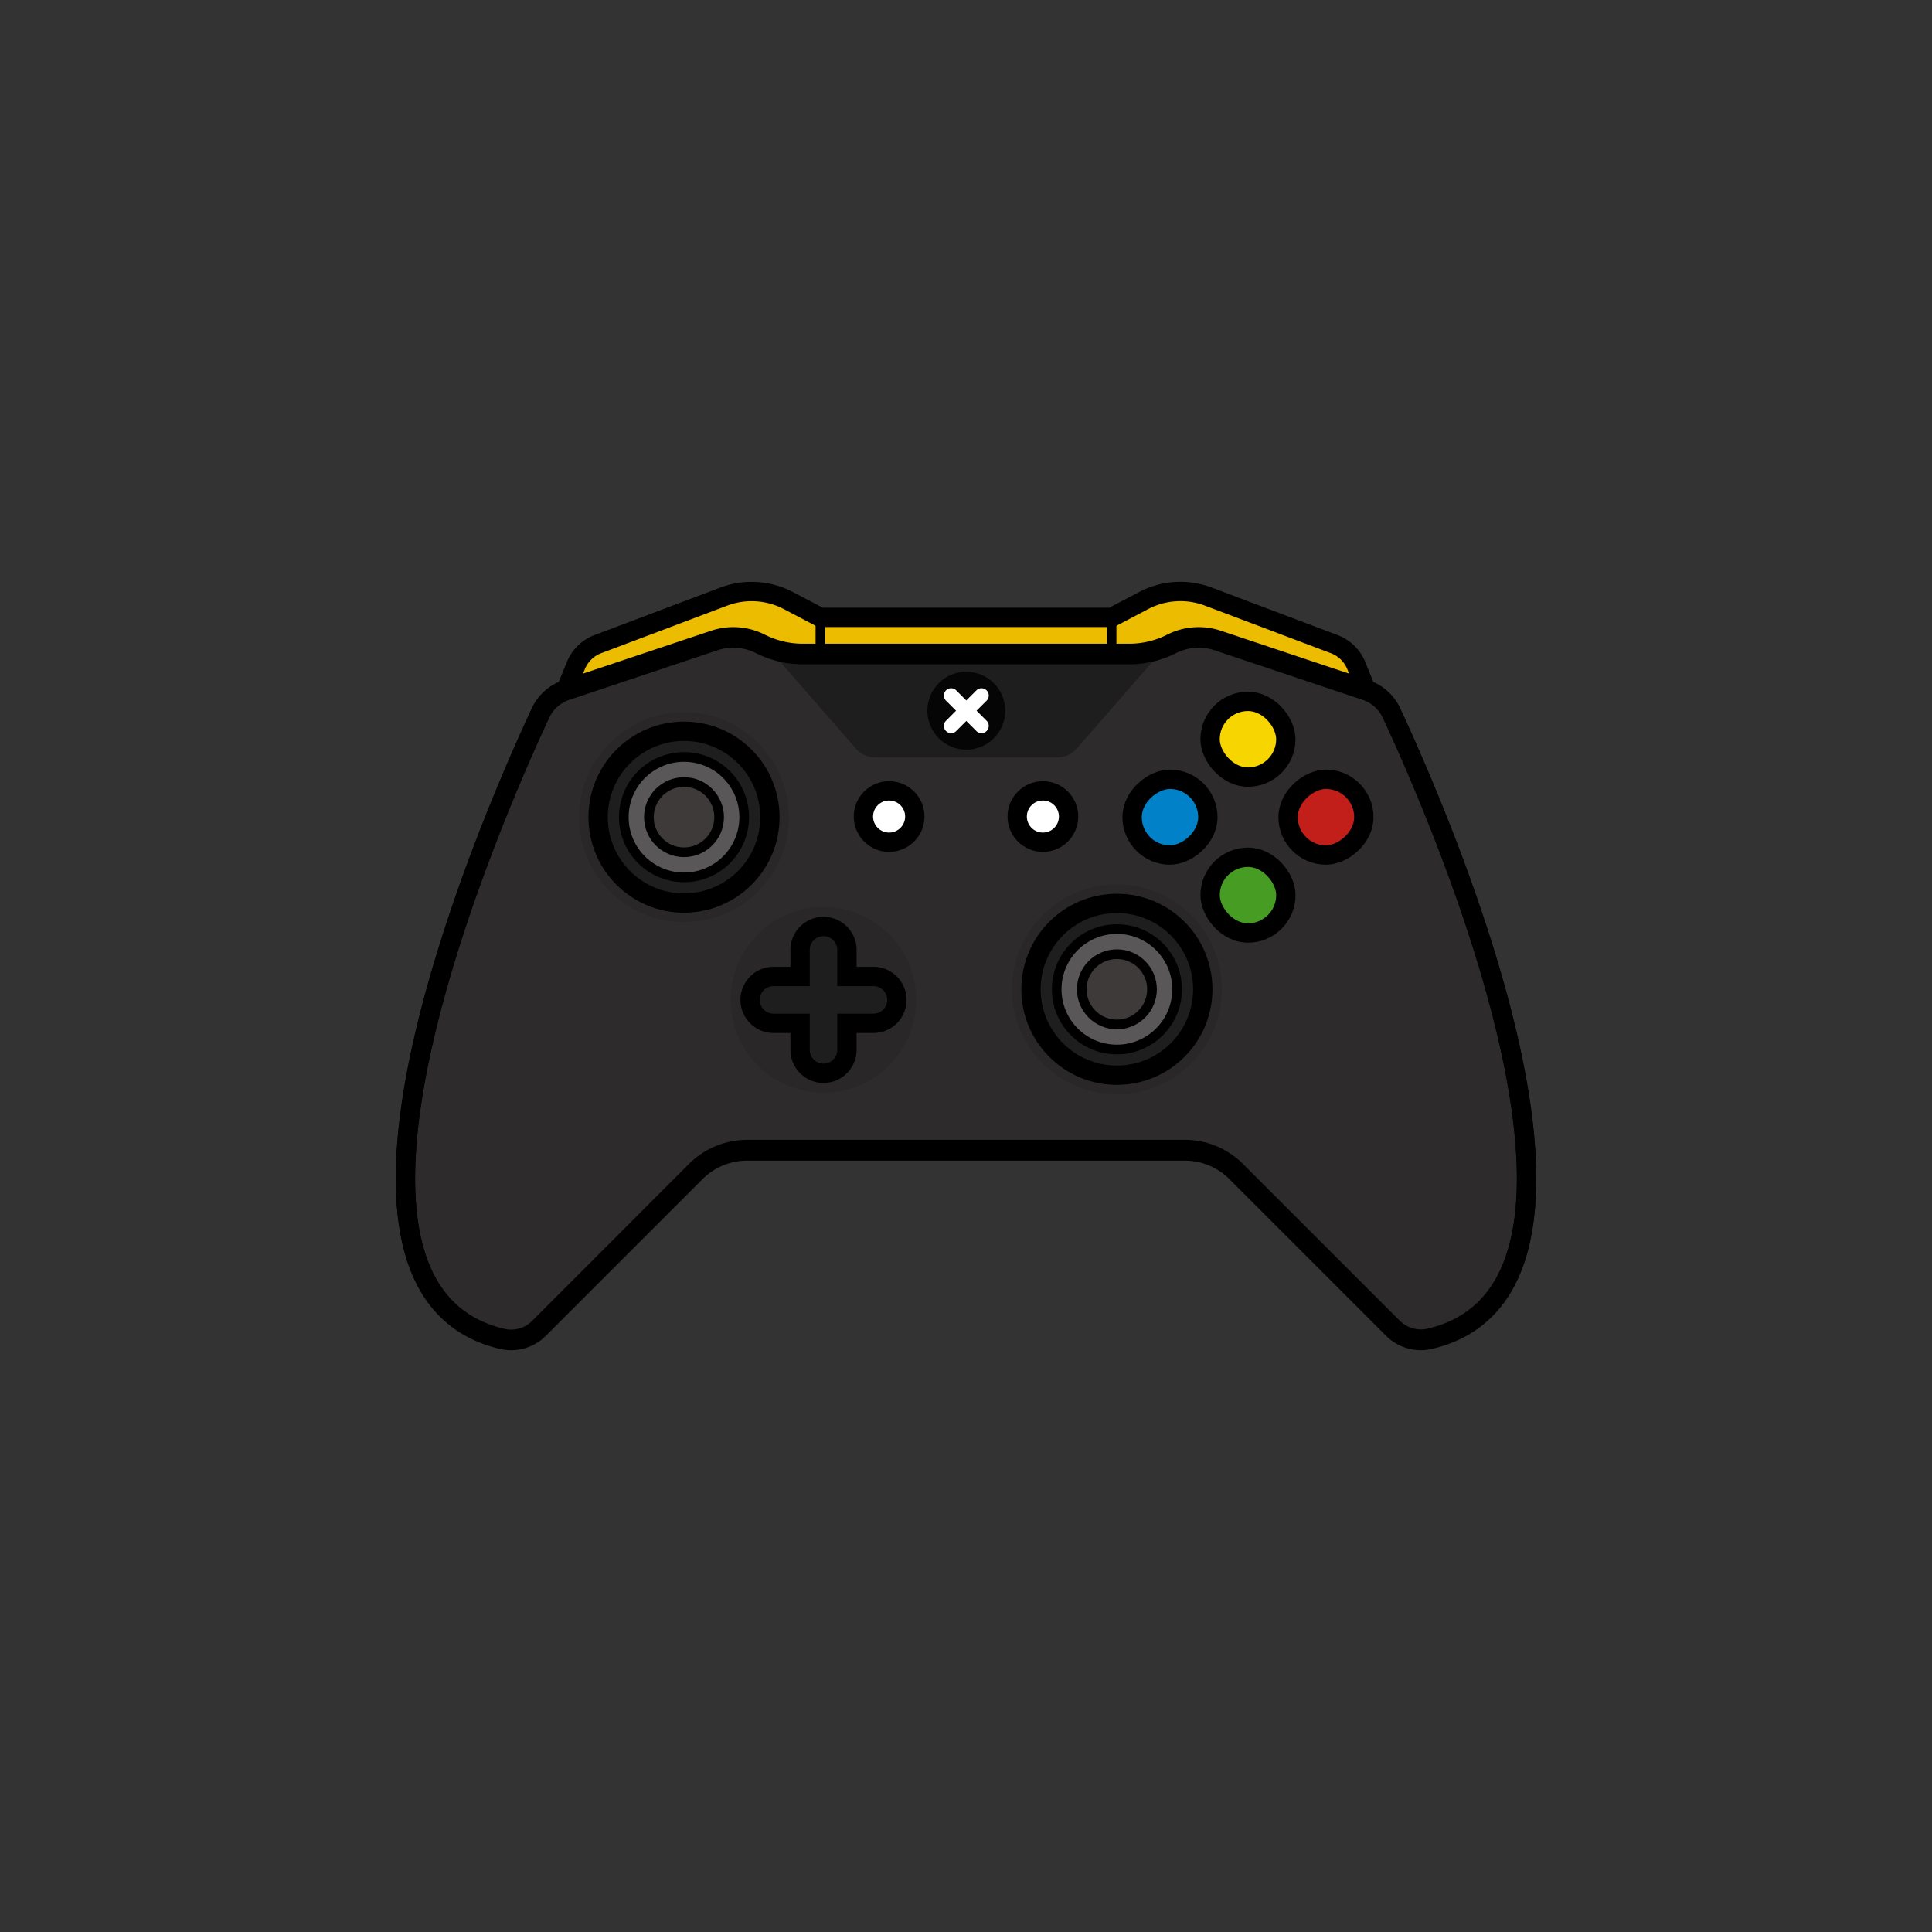 <?xml version="1.0" ?><svg viewBox="0 0 500 500" xmlns="http://www.w3.org/2000/svg"><rect x="0" y="0" width="500" height="500" fill="#333333" stroke="none"/><defs><style>.cls-1{fill:#ebbc00;}.cls-1,.cls-10,.cls-11,.cls-12,.cls-15,.cls-16,.cls-2,.cls-4,.cls-6,.cls-7,.cls-8,.cls-9{stroke:#000;stroke-miterlimit:10;}.cls-1,.cls-10,.cls-11,.cls-12,.cls-15,.cls-2,.cls-4,.cls-6,.cls-9{stroke-width:5px;}.cls-2{fill:#2d2b2b;}.cls-3,.cls-6{fill:#1e1e1e;}.cls-14,.cls-4{fill:#fff;}.cls-5{opacity:0.1;}.cls-7{fill:#595757;}.cls-16,.cls-7,.cls-8{stroke-width:2.5px;}.cls-8{fill:#3e3a39;}.cls-9{fill:#f7d500;}.cls-10{fill:#c21f1b;}.cls-11{fill:#479d23;}.cls-12{fill:#0081c8;}.cls-13{fill:#050505;}.cls-15,.cls-16{fill:none;}</style></defs><title/><g data-name="图层 1" id="图层_1"><path class="cls-1" d="M351,172.24a9.93,9.93,0,0,0-5.68-5.53L312.73,154.4a20.42,20.42,0,0,0-16.71,1l-8.34,4.38H212.32L204,155.41a20.42,20.42,0,0,0-16.71-1L154.72,166.7a9.93,9.93,0,0,0-5.68,5.53l-2.53,6.19v34.35h207V178.43Z"/><path class="cls-2" d="M360.11,184.35a11.25,11.25,0,0,0-6.62-5.92L315.15,165.6a15.54,15.54,0,0,0-11.82.81,24.3,24.3,0,0,1-10.74,2.68H207.41a24.3,24.3,0,0,1-10.74-2.68,15.54,15.54,0,0,0-11.82-.81l-38.34,12.83a11.24,11.24,0,0,0-6.62,5.91c-11.67,25-66.21,148.77-9.91,162a10.22,10.22,0,0,0,9.54-2.75L180.07,303a18.82,18.82,0,0,1,13.31-5.51H306.62A18.82,18.82,0,0,1,319.93,303l40.54,40.54a10.22,10.22,0,0,0,9.54,2.75C426.32,333.11,371.78,209.37,360.11,184.35Z"/><path class="cls-3" d="M201.59,170.9l19.94,22.85a6.56,6.56,0,0,0,4.94,2.25h47.22a6.56,6.56,0,0,0,4.94-2.25l19.94-22.85c.32-.36.66-.71,1-1h-99C200.93,170.2,201.27,170.54,201.59,170.9Z"/><circle class="cls-4" cx="230.1" cy="211.32" r="6.65"/><circle class="cls-4" cx="269.9" cy="211.32" r="6.65"/><circle class="cls-5" cx="177.02" cy="211.48" r="27.15"/><circle class="cls-5" cx="289.05" cy="256.03" r="27.15"/><circle class="cls-6" cx="177.02" cy="211.48" r="22.23"/><circle class="cls-5" cx="213.12" cy="258.76" r="24.01"/><circle class="cls-7" cx="177.02" cy="211.48" r="15.58"/><circle class="cls-8" cx="177.02" cy="211.48" r="9.09"/><circle class="cls-6" cx="289.05" cy="256.03" r="22.23"/><circle class="cls-7" cx="289.05" cy="256.03" r="15.58"/><circle class="cls-8" cx="289.05" cy="256.03" r="9.09"/><path class="cls-6" d="M226.05,252.71h-6.87v-6.87a6.06,6.06,0,0,0-12.12,0v6.87h-6.87a6.06,6.06,0,1,0,0,12.12h6.87v6.87a6.06,6.06,0,0,0,12.12,0v-6.87h6.87a6.06,6.06,0,1,0,0-12.12Z"/><rect class="cls-9" height="19.6" rx="9.8" ry="9.8" width="19.6" x="313.17" y="181.51"/><rect class="cls-10" height="19.6" rx="9.8" ry="9.8" transform="translate(554.64 -131.67) rotate(90)" width="19.6" x="333.35" y="201.68"/><rect class="cls-11" height="19.6" rx="9.8" ry="9.8" transform="translate(645.95 463.32) rotate(180)" width="19.6" x="313.17" y="221.86"/><rect class="cls-12" height="19.6" rx="9.8" ry="9.8" transform="translate(91.31 514.28) rotate(-90)" width="19.6" x="293" y="201.68"/><circle class="cls-13" cx="250.08" cy="183.93" r="10.08"/><path class="cls-14" d="M252.79,178.57l-8.07,8.07a1.88,1.88,0,0,0,2.65,2.65l8.07-8.07a1.88,1.88,0,0,0-2.65-2.65Z"/><path class="cls-14" d="M255.44,186.64l-8.07-8.07a1.88,1.88,0,0,0-2.65,2.65l8.07,8.07a1.88,1.88,0,0,0,2.65-2.65Z"/><path class="cls-15" d="M360.11,184.68a11.25,11.25,0,0,0-6.62-5.92l-38.34-12.83a15.54,15.54,0,0,0-11.82.81,24.3,24.3,0,0,1-10.74,2.68H207.41a24.3,24.3,0,0,1-10.74-2.68,15.54,15.54,0,0,0-11.82-.81l-38.34,12.83a11.24,11.24,0,0,0-6.62,5.91c-11.67,25-66.21,148.77-9.91,162a10.22,10.22,0,0,0,9.54-2.75l40.54-40.54a18.82,18.82,0,0,1,13.31-5.51H306.62a18.82,18.82,0,0,1,13.31,5.51l40.54,40.54a10.22,10.22,0,0,0,9.54,2.75C426.32,333.45,371.78,209.71,360.11,184.68Z"/><line class="cls-16" x1="212.32" x2="212.32" y1="159.79" y2="169.09"/><line class="cls-16" x1="287.68" x2="287.68" y1="159.79" y2="169.09"/></g></svg>